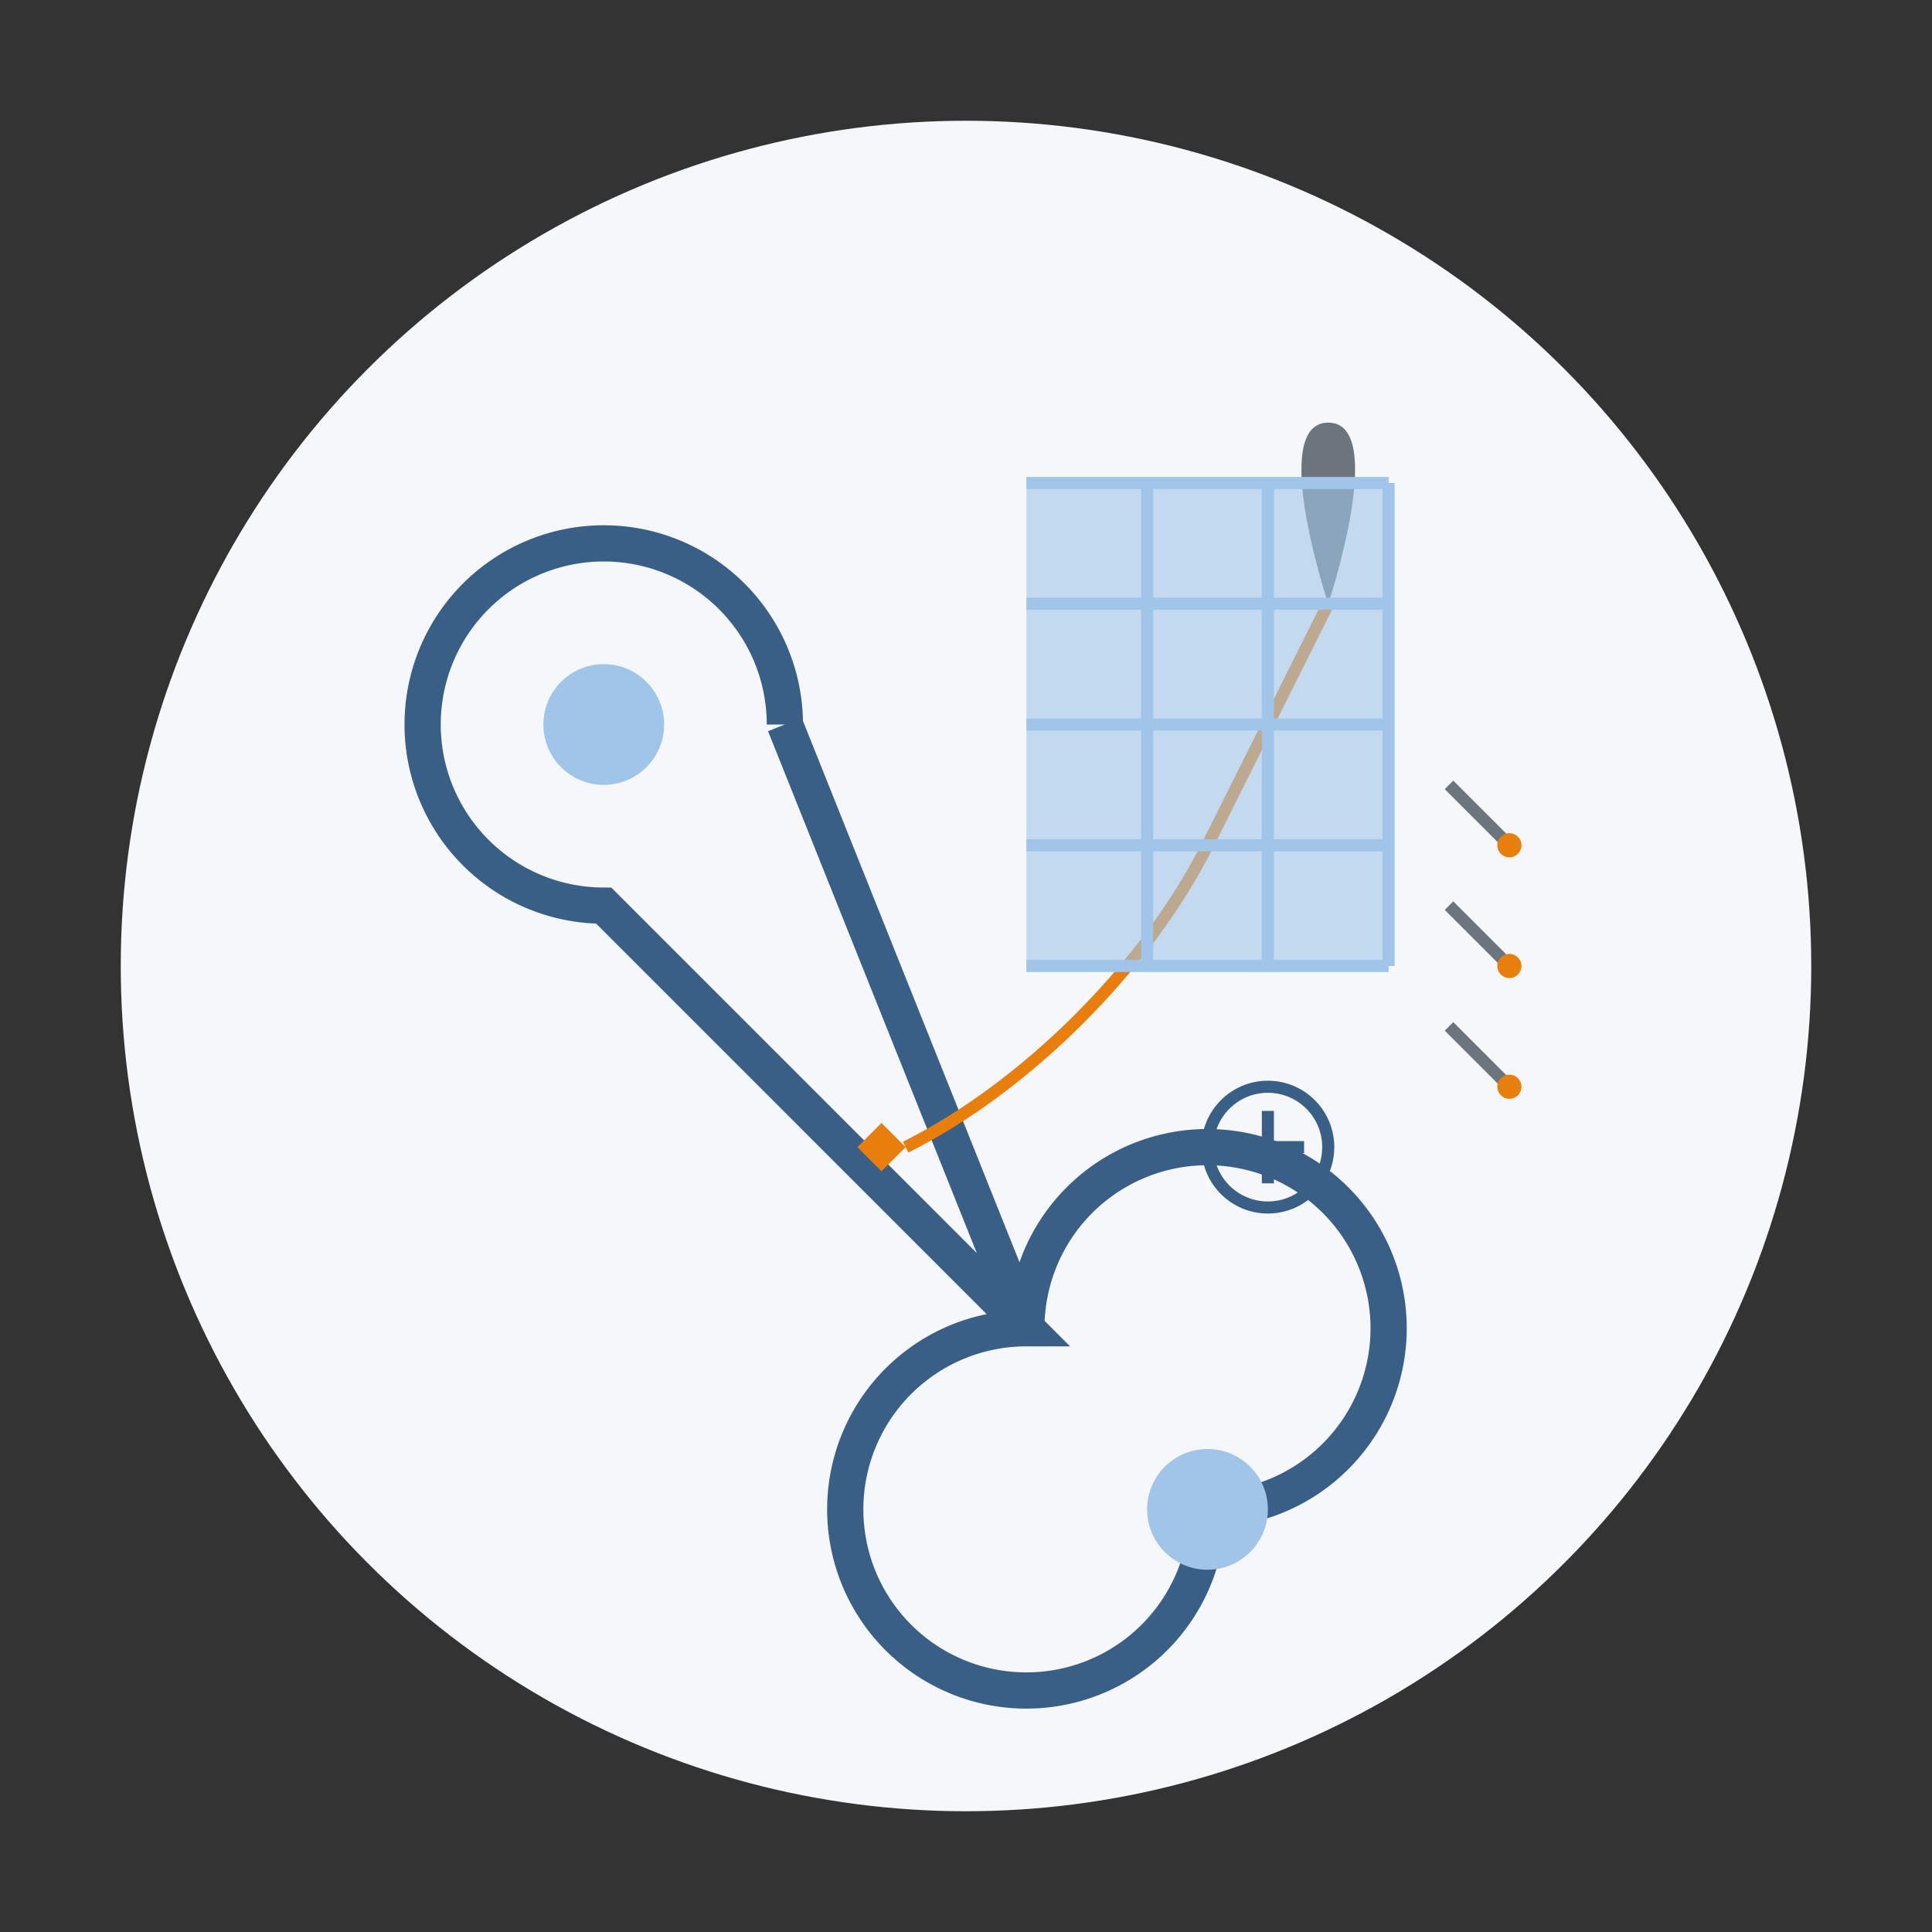 <svg xmlns="http://www.w3.org/2000/svg" width="160" height="160" viewBox="0 0 160 160">
  <rect x="0" y="0" width="160" height="160" fill="#333333" stroke="none"/>
  <circle cx="80" cy="80" r="70" fill="#f5f7fa" />
  
  <!-- Tailoring service icon -->
  <g transform="translate(40, 30)">
    <!-- Scissors -->
    <path d="M25,30 a15,15 0 1,0 -15,15 L45,80 a15,15 0 1,0 15,15 a15,15 0 1,0 -15,-15 L25,30" fill="none" stroke="#3a5f87" stroke-width="3" />
    <circle cx="10" cy="30" r="5" fill="#a0c5e8" />
    <circle cx="60" cy="95" r="5" fill="#a0c5e8" />
    
    <!-- Needle and thread -->
    <path d="M70,20 c0,0 5,-15 0,-15 c-5,0 0,15 0,15 z" fill="#6c757d" />
    <path d="M70,20 c0,0 -5,10 -10,20 c-5,10 -15,20 -25,25" fill="none" stroke="#e87e0c" stroke-width="1" />
    <path d="M35,65 l-2,2 l-2,-2 l2,-2 z" fill="#e87e0c" />
    
    <!-- Fabric -->
    <path d="M45,10 h30 v40 h-30 z" fill="#a0c5e8" opacity="0.6" />
    <path d="M45,10 h30 M45,20 h30 M45,30 h30 M45,40 h30 M45,50 h30" stroke="#a0c5e8" stroke-width="1" />
    <path d="M55,10 v40 M65,10 v40 M75,10 v40" stroke="#a0c5e8" stroke-width="1" />
    
    <!-- Button -->
    <circle cx="65" cy="65" r="5" fill="none" stroke="#3a5f87" stroke-width="1" />
    <path d="M62,65 h6 M65,62 v6" stroke="#3a5f87" stroke-width="1" />
    
    <!-- Pins -->
    <path d="M80,35 l5,5 M80,45 l5,5 M80,55 l5,5" stroke="#6c757d" stroke-width="1" />
    <circle cx="85" cy="40" r="1" fill="#e87e0c" />
    <circle cx="85" cy="50" r="1" fill="#e87e0c" />
    <circle cx="85" cy="60" r="1" fill="#e87e0c" />
  </g>
</svg>
